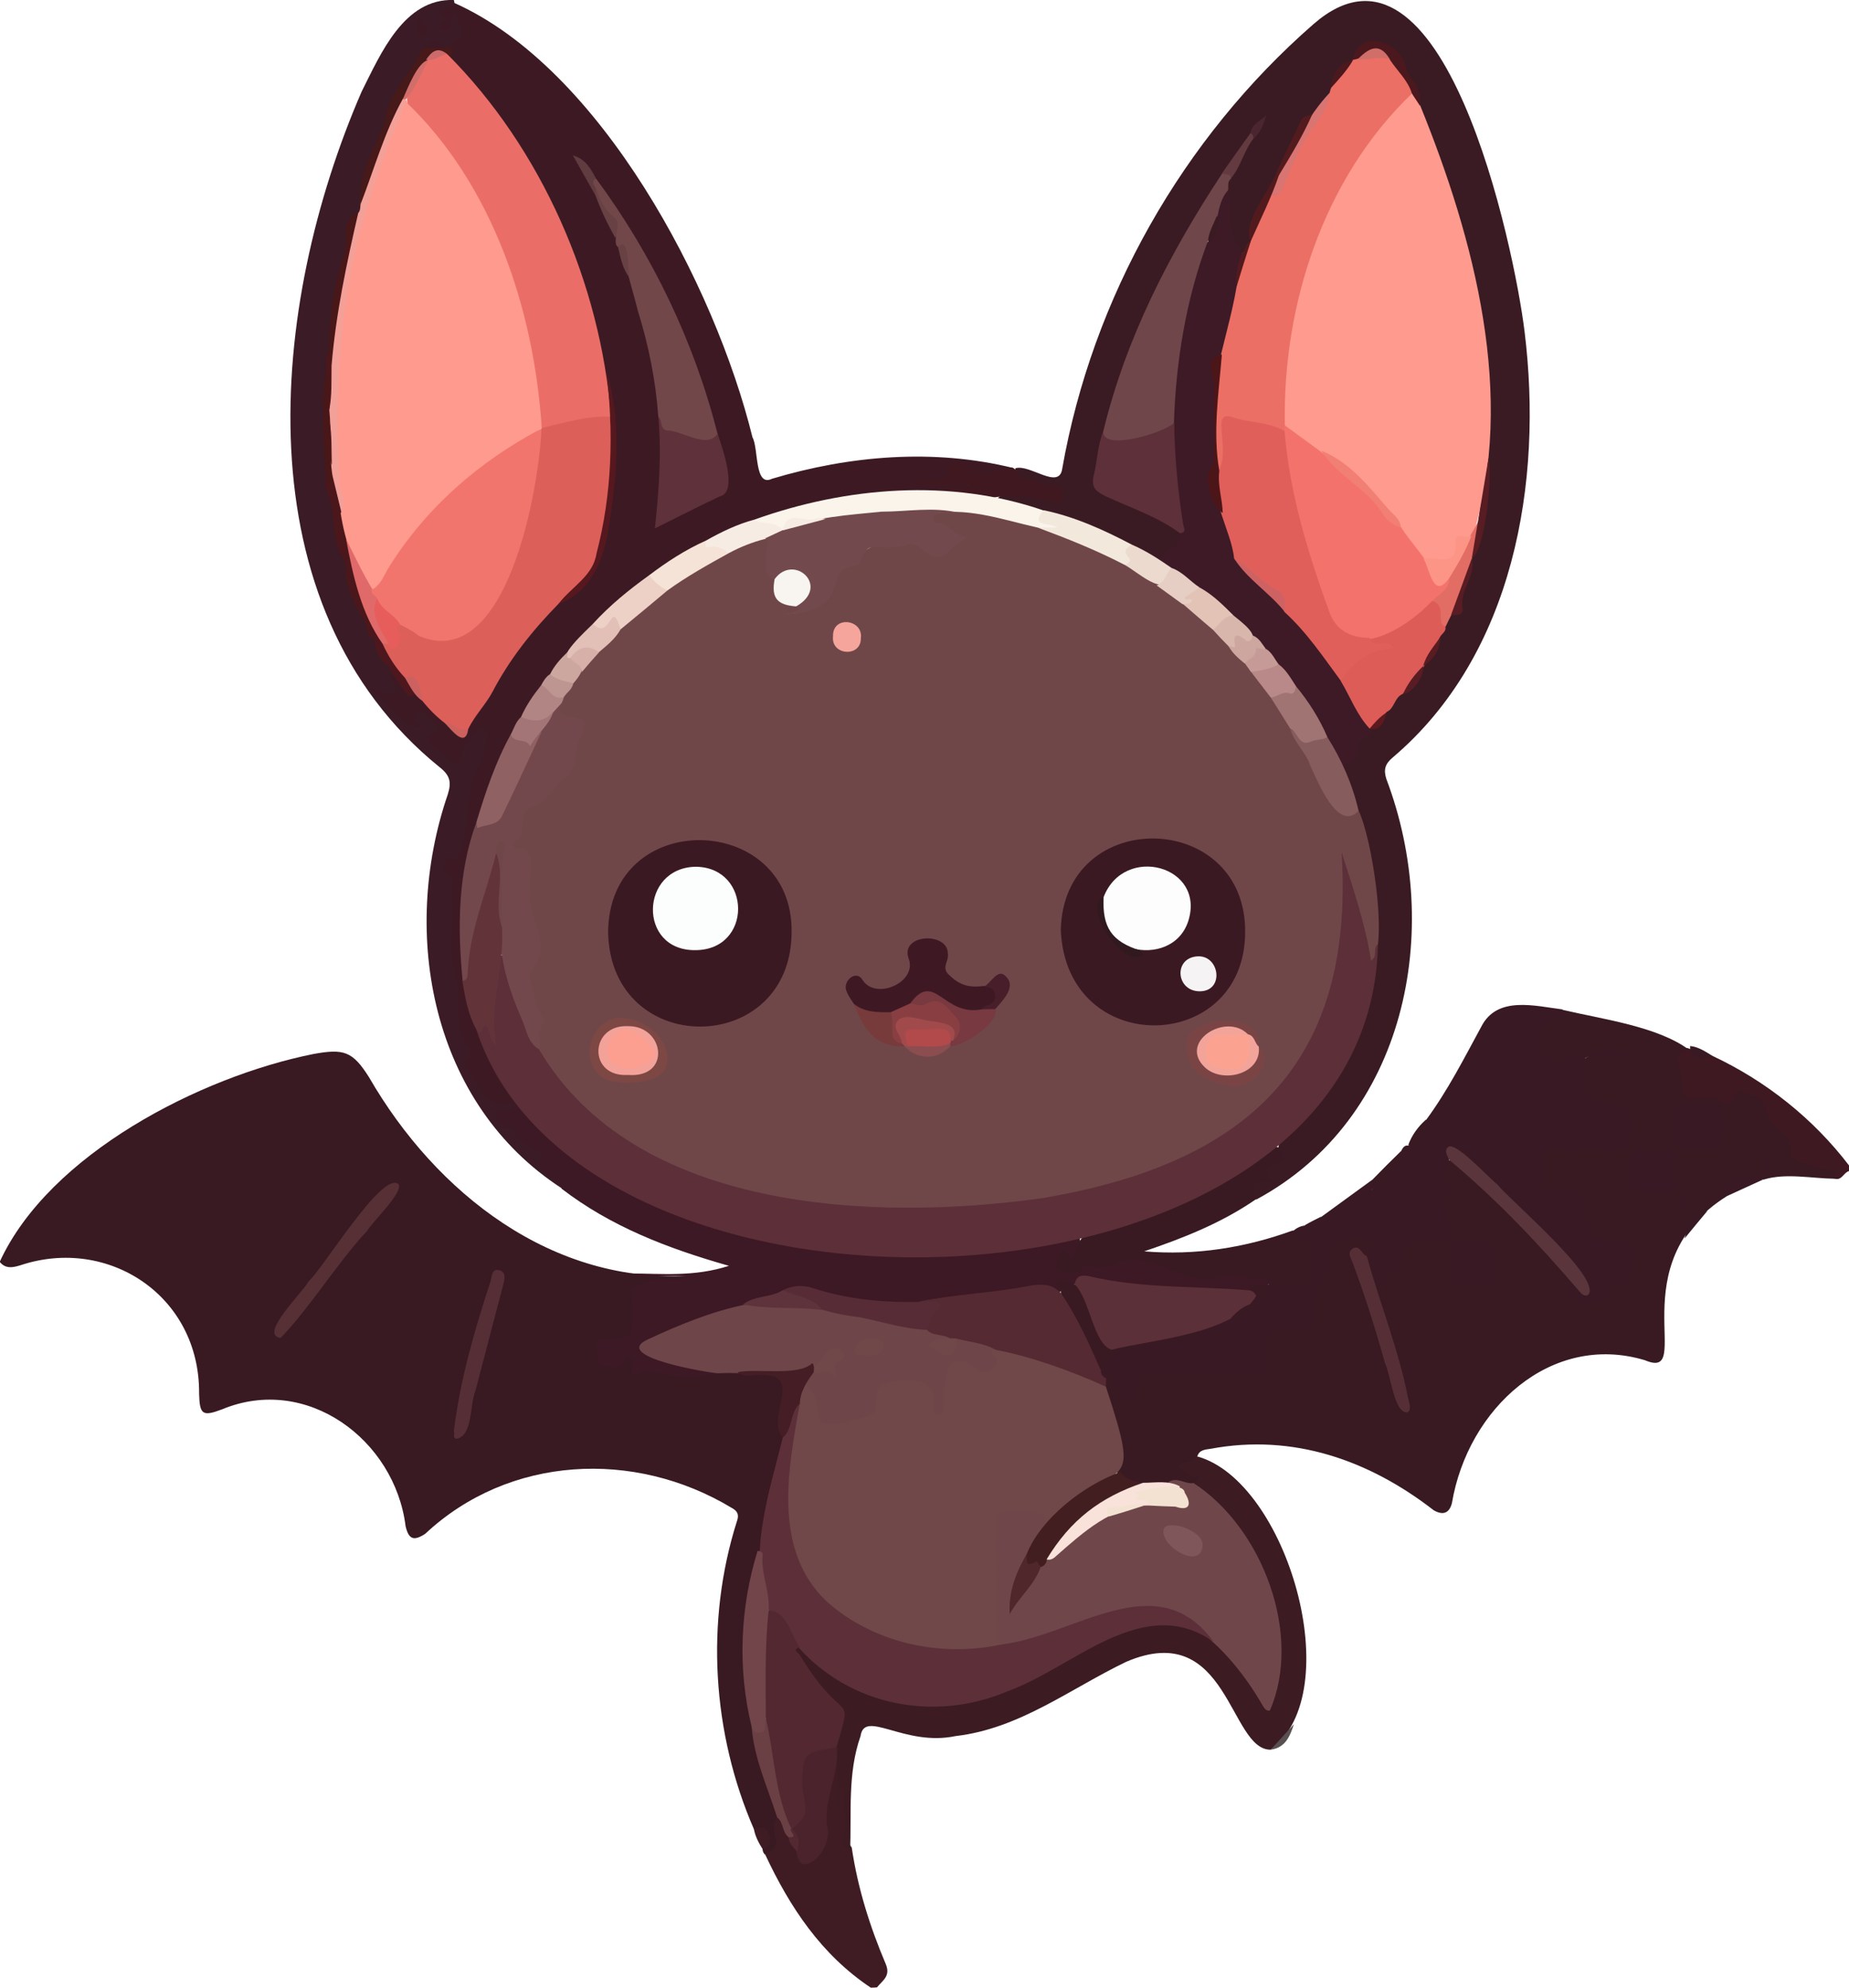 <?xml version="1.0" encoding="utf-8"?>
<!-- Generator: Adobe Illustrator 27.9.0, SVG Export Plug-In . SVG Version: 6.00 Build 0)  -->
<svg version="1.1" baseProfile="tiny" id="Layer_1" xmlns="http://www.w3.org/2000/svg" xmlns:xlink="http://www.w3.org/1999/xlink"
	 x="0px" y="0px" viewBox="0 0 651.9 700.8" overflow="visible" xml:space="preserve">
<g>
	<path fill="#3A1B23" d="M358,165.1c5-1.6,15.4,7.8,16.5,0.2c10.6-60.3,42.4-116.5,88.6-156.8c45.9-40,70.8,78.8,74.4,108.3
		c6.6,53.1-3.7,114-46.5,150.3c-2.6,2.2-3.3,4.2-2.2,7.6c20.2,53.3,7,119.7-45.8,148.2c-4.4-2.1-0.6-8.2,3.5-6.8
		c-1-2.8-0.8-5.1,2.3-6.6c3.6-2.7-0.8-5.9,6.4-11.1c35.6-32.4,35.2-85.2,17.7-126.9c-0.2-7,3.5-0.8,4-5.3
		c-0.4-8.2,9.5-8.8,11.5-15.7c6.8-10.8,8.1-3.3,13.6-16.4c3.2-4.1,5.2-8.9,6.8-13.9c0.5-1.7,1.2-3.2,2.8-4.1
		c0.9-0.6,2.7-0.5,2.6-1.9c17.3-55.4,10.4-117.2-12.5-170.4c-0.8-1.8-1.7-3.6-2-5.6c-0.2-9.7-12.6-31.9-21.9-17.7
		c-4.4,3.4-7.4,6.9-8.3,12.6c-2.5,5.9-9.1,7.8-11.5,13.7c-5,10.6-11,20.9-15.5,31.7c-1.7,2.8-0.3,11.8-5.6,10.6
		c-6.9-5.4-3-14.3-5.1-21.6c-0.1-1.6,0-3.2,0.9-4.6c4.2-6.6,7.2-13.3,12-19.7c-26.5,37.3-50,78.4-57.6,124.1
		c-2.2,8.8,19.3,11.3,25,16.8c9.2,4.7,2.4,10.5-3.1,13.6c-13.9-4.9-26.3-14.3-41.5-16.4c-4-1.4-7.9-3-12.1-3.6
		c-1.4-0.2-2.9-0.6-3.6-2.1c7-5.9,20.6,3.2,21-1.2c0.4-1.9-1.8-1.9-3.2-2.2C365.9,170.1,356.5,171.2,358,165.1z"/>
	<path fill="#3B1B25" d="M160,0c1.4,3.4-4.7,4.3-2.3,7.8c0.5-3.9,3.8-4.4,5.2-0.3c2.9,4.4-1.7,9.9-5.7,9.9c-2.6-1.2-5.2-2.7-7.3,0.8
		c-3.3,4.7-5.1,10.4-9.3,14.6c-1.9,2-1.3,5.1-2.4,7.5c-4.1,10.3-10.4,20.6-9.9,31.9c-0.1,3.7-4.6,4.9-4.7,8.6
		c-4.4,25.2-9.5,50.4-7.9,76.2c0.7,13.8,2.3,27.9,7.2,41c1,2.1,0.4,4.6,1,6.8c3.9,11.3,9.2,22,15.3,32.1c0.2,1.2,0.1,2.3,0.4,3.5
		c0.4,1.6,2.2,3.5-0.1,4.9c-2,1.2-3.7-0.1-5.4-1.2c4.4,2.8,5.8,8.7,11.3,10.3c-0.7-9.2,11.3-1.6,9.2,3.8c-0.4,1.3-2.4,2.2-0.8,3.9
		c2,2.1,7.4,7.9,8.4,2.3c0.8-4.5,10.6-13.4,10.7-4.4c-1.2,6.6-2.1,13.3-5.7,19.1c-0.6,1-1,2.2-0.8,3.3c0.9,5.8-1.6,11.1-2.4,16.6
		c-0.5,7.7-8.2,2.8-5.6,7c6.8,11.3-0.5,24.1,3.4,36.2c2.4,8.2-0.7,18.1,3.7,25.8c4.3,6.2-4.4,4,5.4,15.3c2.8,8.2,9.5,1.6,12.5,6.2
		c-1,3.3-4.3,2.9-7.8,4.4c6.4,3.6,10,8.9,15.5,11.8c-1.1,6.6,9.5,10.6,7,13.3c-45.9-29.7-57.2-89.5-40.2-139
		c1.3-4.2,0.8-6.6-2.9-9.5c-70.3-56.9-60.1-163.1-27.5-238.2C134.2,19,142.4-0.6,160,0z"/>
	<path fill="#3F1C24" d="M307,700.8c-17.4-11.6-28.5-28.3-37.2-46.9c5.4-6.2-1.6-10.3,4.3-13.4c3.5,1,2.9,4.7,4.7,6.9
		c1,1.9,2.3,3.7,3.2,5.6c4,6.1,9.8-5,8.2-9.1c-0.9-7.8,2.7-14.8,3.3-22.4c0.1-0.7,0.8-1,1.5-1c3.6,8.5,4.7,17.3,4,26.5
		c-0.2,2.3-0.2,2.3,1.3,4.4c2.1,14.3,6.4,27.9,12,41.1c1.8,4.3-1.2,5.8-3.1,8.2C308.3,700.8,307.7,700.8,307,700.8z"/>
	<path fill="#3E1921" d="M603.8,372.3c18.8,8.8,35.5,22.1,48.1,38.6c0,0.7,0,1.3,0,2c-1.9,0.5-2.5,3.4-5,2.7
		c-3.6-2.2-7.6-3.6-11.6-4.8c-7.3-1.5-3.2-6.5-7.9-10.1c-5.8-4.4-6.6-18.3-16.2-11.6c-1.8,1.1-4,1-5.7,0c-2.5-1.3-5.2-0.7-7.8-0.8
		c-5.1-0.3-5.9-1.1-6.2-6.2c0.6-4.6-4.6-12.9,3.4-12.6C597.8,370.4,600.5,372.3,603.8,372.3z"/>
	<path fill="#391A22" d="M606.9,388.9c6.2,1.1,3.7-4.9,8-3.8c3.1,1.1,6.7,2.2,7.6,5.6c0.7,6.5,11,10.8,8.8,15.6
		c-1,3.1,11.5,6,13.8,6.3c3.6,0.2,2,1.6,1.8,3c-8.2-0.1-17.3-2.1-25.1,0.3c-7.4-1.1-11.1,0.5-12.9,5.8c-38.3,24-11,65.5-28.9,57.9
		c-33.1-10-62.5,17-68.1,50.4c-1,3.8-3.4,4.2-6.4,2.5c-22.8-17.7-49.6-27.1-78.6-21.7c-1.9,0.3-4.1,0.3-4.8,2.8
		c0.5,2.9-2.7,2.1-3.6,3.7c0.7,2.4,4.7,1.2,4.7,4.2c-1.4,5.2-8.1,0.5-11.6,2.5c-5.8,1.1-11.4,0.1-16.6-2.5c-1.8-0.5-1.1-2-0.9-3.3
		c1.8-10.3-3-19.6-5.3-29.3c-0.5-3.3,2.4-6.2,4.5-2.7c0.8,1.5,4.5,7.3,5.3,3c0.4-5.4,4.2-5.7,8.2-5.7c10.5,0,20.9,0,31.4,0
		c6.5,0,7-0.6,7.3-7.1c-1.2-17,17.4-1.1,16-15.7c-0.7-7.8,6.5-10.9,6.1-18.9c0.5-2.6,0.5-5.6,3.9-6.2c4.9-2,16.1,0.6,11.3,7.6
		c-1.7,1.1-3-1.1-5.2-0.3c6.5,17.2,10.8,35.1,17.3,52.4c-1.7-12.7-5.6-25-9.8-37c-0.7-1.8-1.6-3.7-0.3-5.7
		c7.6-4.4,7.5-16.6,15.4-16.8c8.7-0.2,12.5-1.1,12,9c0.6,10.7,16.2,9.8,13.1-1.5c-0.6-7.9-15.5-0.9-15.7-10
		c-0.4-7.8-1.2-15.8,0.4-23.5c1.8-6.7,38.2,34.1,41.9,38.1c4.5,3.5,1.8,9.2,4.4,9.9c6.3,1.3,9.4-4.7,14.7-6.4
		c2.4-0.7,4.9-9.5,3.5-11.5c-2.6-2.6-6.8-0.8-10.1-1.8c-11.5-2.8-0.1-18.4-14.6-16.6c-6.2-0.3-7.4-1.6-7.5-8.5
		c-0.1-7.3,1.2-8.9,7.4-9.2c6.2-0.3,12.3-0.2,18.5-0.1c4.5,0.1,5.2-2.5,5.1-6.1c-0.1-3.3,0.5-6.7-4.7-7.1
		c-11.3-0.8-13.9-5.3-10.3-16.9c3.3-2.9,7.4-0.7,11-1.6c-3.7,0.9-7.9-1.3-11.4,1.8c-2.5,1.3-5.2,0.8-7.9,0.8
		c-13.5,0.9-9.6-16.5,0.7-18.6c14.5,3.4,33.8,5.9,44.9,14.2c-6.3,0.4-3.9,4.1-3,8.5c0.8,8.3,0.7,8.3,9.4,8.5
		C604.1,386.9,605.9,386.8,606.9,388.9c-5.4,4.1-15.9-2.8-14.5,8c0,5.7,0.5,6.3,5.5,6.5C609.8,405.2,602.7,395.3,606.9,388.9z"/>
	<path fill="#3C1B23" d="M420.8,522.9c0.6-0.5,1.6-1,1.7-1.6c0.2-1.6-1.1-0.3-1.6-0.6c-1.9-1.1-3.7-2.4-5.9-3.8
		c2.4-1.8,5.5-1.1,7.1-3.4c31.7,8.7,53.4,83.2,25.9,103.4c-14.6,0.2-14.9-46.4-50.9-31c-19.8,9.5-37.6,23.6-60.2,26.2
		c-18.1,3.8-32.1-9.6-33.5,0c-4.7,13.4-3.1,27.2-3.7,40.8c-0.6-1.3-3.2-1.4-2.6-3.3c2-6-0.2-12.1,0.7-18c0.4-2.4-1.4-1.3-1.9-2
		c-1.7-2.7-0.7-5.8-1-8.8c-5.4-6.2,6-14.2-0.5-19.3c-5.5-4.6-9.1-10.8-13.1-16.6c-0.8-1.2-4.4-4.1,1-4.4
		c74.1,67.5,116.8-63.1,164.2,20.5c10.5-25.9-1.4-56.1-22.5-74.1C422.9,525.8,420.8,525.2,420.8,522.9z"/>
	<path fill="#391924" d="M608.9,421.7c-3.2-2.4,0.9-3.3,1.1-5.1c0.3-2.4,2.4-1.8,4-1.5c1.4,0.2,2.3,1.4,3.8-1c1.5-2.5,2.2,2.1,4,1.7
		C617.5,417.8,613.2,419.7,608.9,421.7z"/>
	<path fill="#391924" d="M593.9,436.7c1.2-4.5,3.6-8,8.1-9.8C599.3,430.1,596.6,433.4,593.9,436.7z"/>
	<path fill="#585051" d="M448,616.9c2.7-3,5.5-6,8.2-9C454.8,612.2,453.2,616.2,448,616.9z"/>
	<path fill="#391922" d="M274,640.8c-4.1,5.6,4,9-4.3,13.1c-3.3-3.6,4.9-7-3.9-9c-14.7-33.8-17.2-73.2-6-108.5
		c0.8-2.2,0.4-3.6-1.9-4.8c-34.2-20.6-78.4-18.5-108,9.2c-4,2.6-5.8,2-6.9-2.7c-3.8-30.5-34.9-53.6-64.7-41.2
		c-6.9,2.6-7.9,1.9-8.1-5.5c0.3-34.6-32.1-55.6-63-45.3c-2.6,0.8-5.2,1.4-7.3-1.2c17.4-37.9,70.6-65.3,110.7-73.3
		c10.6-1.9,13.7-1,19.5,8.2c23.6,40.9,64.8,73.3,114,69.9c-1.7,4.5-6.2,2.4-9.7,2.6c-19.1-0.7-1.3,20.7-19,20.9
		c-8.1,1.1-1.6,11.6,4.7,5c1.2-0.8,2.7-0.7,3.1,0.4c2.8,6.7,9.3,3.7,13.9,5.1c5,1.5,10.8,0.7,16.2-0.9c5.4-1,10.6,1.3,16.1,0.7
		c9.7-0.7,7.9,9.2,6.8,15.7c-1,3.9,1.6,7.5,0.3,11.2c-7.2,32.2-18,64.7-10.6,97.8c1.1,9.4,4.8,18,7.5,26.9
		C273.9,637,275.4,638.7,274,640.8z"/>
	<path fill="#3F1C24" d="M265.8,644.9c4.9-3,8.6,5.2,3.1,7.1C267.5,649.8,266.3,647.5,265.8,644.9z"/>
	<path fill="#3C1924" d="M253,483.9c-9.7,3.5-15.5,0.8-24.7-0.2c-2.1-0.4-7.8,3.9-4.9-3.5c-0.1-0.9-2.8-2.8-3.1-0.7
		c-1.3,4.1-4.7,2.1-7.2,2.2c-2.9,0.1-2.2-2.9-2.7-4.6c-1.1-3.3,0.1-5.3,4.1-5.3c8.3-0.2,8.4-0.6,8.6-8.9c0.1-3.2-1.7-8,1-9.3
		c8.5-5.4,13.7-0.5,19.2-3.4c-7.3-1.1-14.4,0.9-21.2-1.2c11.2,0,22.5,1.3,34.9-2.7c-21.8-6.2-41.7-13.9-59-27.2
		c-0.7-4.8-8.9-4-7.5-11.5c0.2-1.5,0.1-2.9-2-1.7c-1.5-2.8-5.7-2.5-6.6-5.8c-0.5-1.9-1.5-2.6-3.4-2.8c-2.3-0.3-3.5-2.4-3.5-4.3
		c0-2.3,2.4-0.7,3.5-1.2c1.5-0.7,3-1.3,4.5-2c49.7,53.6,129.9,56.8,197.6,46.5c1,5.2-0.2,7.4-4.5,7.5c-1.9-0.1-1.9,3.2-0.4,3.2
		c1.7,0.1,3.7,2.2,5.1-0.7c0.7-1.6,2.2-1.2,3.5-1c13.2-0.6,19.7-4.6,32.7,3.2c10,3.9,20.3-4.4,30.5,3.1c-0.3,4-6.3,2.3-8.7,4.3
		c-16.8-0.7-33.6-0.5-50.2-3.5c-5-1.7-12.3,0.5-15.6,3.7c-3.7-1.9-7.6-1.8-11.6-1.1c-12.4,2.1-24.8,3.8-37.3,4.8
		c-12.4,1.3-24.4-0.6-36.3-3.9c-3.6-1-7.1-1.5-10.7-0.1c-14.9,5.6-30.6,8.8-45,15.8c-1.6,0.7-4.2,1-4.2,3
		C229.9,481.2,248.1,479.7,253,483.9z"/>
	<path fill="#391924" d="M481.9,442.9c5.4-7.8-13.2-11-13.1,0.5c-0.3,12.9-7.9,6.6-5.8,17.8c0.9,9.9-4.1,7.5-11.6,7.7
		c-11.7,0.6,4.8,18.3-16.8,16c-9.6,0-19.3,0.2-28.9-0.1c-9.8-0.1-3.6,6.6-5.8,8.8c-1.9,1.4-7.9-4.5-7.6-6.7c0-1-0.8-2.5-2.3-0.9
		c-6.6,0.5,1.7-12.9,5.1-12.3c13.1-1.3,25.7-4.6,37.7-9.8c3.3-0.1,6.8,0.2,7.6-4.3c0.4-1.3,0.8-2.6,2.4-2.9c2.9,0.5,2.7-2.5,4.2-3.7
		c4.3-3.7,14.2,2,13.6-6.5c1.4-11.6-6.5-6.2-4.7-12.5c1.2-1,2.5-1.7,4.1-1.9c2.6,0.1,4.4-1.3,5.9-3.1c6-4.4,12-8.7,18-13.1
		c1,1.2-0.8,2.2-0.4,3.7c4.5-4,7.6-8.7,10.4-13.6c0.6-1.1,1.1-2.3,2.6-2.1c3.3-2.1,5.4-5.1,6.2-8.9c7.7-10.4,13.5-21.9,19.6-33.1
		c5.6-10.9,18.9-7.2,28.6-6c-0.1,1.7-0.9,2.6-2.6,3.2c-4.2,1.5-6.6,6.4-5.4,10.7c2.3,6,10.9,2.4,15.9,3.3c0.9,5.4-3.1,15.9,5.3,16
		c11.3,0.5,11.2,0.5,10.7,11.6c-0.1,3.2-1.3,4.5-4.5,4.4c-6.8-0.1-13.6,0.1-20.5-0.1c-7.5-0.7-6,5.1-6.1,10.5
		c-0.6,4.8,3.2,4.7,6.8,4.5c18.5-2.4,0.1,18.2,18.3,17c8.8,0,9.2,0.7,6.5,9.1c-1.1,2.8,0.7,7.6-3.9,6.9c-6.3-1.8-5,9.6-11.5,5.1
		c-2.6-0.9-1,5.2-4.2,2c-3.2-3-2.6-3.9-1.9-8c2.4-0.6,2.7,2.8,5.2,2.6c0.2-2.5-1.4-4-2.8-5.5c-12.7-14.6-26.2-28.3-40.7-40.9
		c-1.8-1.6-3.9-3.4-4.7,0.9c0.1,3.3-2.1,6.9,1.2,9.8c0.2,0.2,0.3,0.8,0.2,0.9c-4.5,4-0.4,8.8-1.3,13.2c-1.2,5.6,5.8,3.4,9,4.9
		c2.2,0.8,5.7-1.1,6.5,2.1c0.8,5.2,2.5,14.8-5.8,13.1c-9.8,0.1-9.8,0.1-9.8-9.5c0-6.5,0-6.5-6.5-6.5c-4.6,0-8.7-0.8-10.3,6.1
		c-0.8,3.4-3.4,9.2-9.2,9.9C482.5,450,479.9,447.1,481.9,442.9z"/>
	<path fill="#391A22" d="M455.9,433.8c1.2,1.8,0.9,3.8,4.2,3.1c4,3.6,1.1,8.2,1.8,12.3c0.3,6.4-10.8,2.6-14.9,3.6
		c-0.2-2.1-1.8-2.1-3.3-2c-4.6,0.3-8.6-2.8-13.2-0.9c-13.9,4.8-23.7-10.7-38.5-4c-2.7,1.1-5.7,1.4-8.3,0.4c-3.5-1.3-1.2,2.2-2.2,2.2
		c-2.6,0.1-5.5,0.9-7.8-0.4c-3.6-2,1.5-4.6-0.1-6.9c1.9-1.2,1.9,0.6,2.8,1.5c1.4,1.5,2.2,0.6,2.7-1c1-4.1,3.1-7.6,7.6-7.8
		c19.1-5.3,37.3-12.7,54.2-23.2c3.1-1.2,6.9-7.7,10.1-6c1.7,2.2,1.8,4.9-0.9,5.6c-5.1,1.3-2.8,3.9-1.6,6.5c-6.5-0.3-7.2,0.5-5.5,5.9
		c-12.1,8.4-25.7,13.8-39.6,18.5C421.4,442.7,438.9,440,455.9,433.8z"/>
	<path fill="#391A22" d="M493.9,405.9c1.9,2.8-2.7,3.3-2.1,6.1c0.4,2-8.8,8.7-11,8.6c0.1-2.2,2.8-2.8,3.2-4.8
		C487.2,412.5,490.5,409.2,493.9,405.9z"/>
	<path fill="#391A22" d="M502.7,394.8c0.7,0.3,1.9,1.2,1.6,1.5c-2.8,2.2-2.6,7.7-7.8,7.4C497.8,400.2,499.9,397.3,502.7,394.8z"/>
	<path fill="#391924" d="M595.9,369.9c0-0.4,0-0.7,0-1.1c3,0.3,5.4,2,7.9,3.5C600.6,373.2,597.5,374,595.9,369.9z"/>
	<path fill="#391A22" d="M465.9,428.9c-1.4,3.7-3.7,4.9-5.9,3.1C461.9,430.9,463.9,429.9,465.9,428.9z"/>
	<path fill="#3D1A23" d="M182,388.9c-8.8,2.4-12.2-3.5-15.6-9.5c-5.7-7.1,0.1-5.3-0.8-8.9c-6-7.8-3.3-17.1-4.9-25.7
		c-1-5.2-2.6-10.4-1.6-15.5c1.3-6.4-0.5-12.8,0.6-19.1c0.3-1.5-0.7-1.3-1.6-1.6c-2.6-1-1.6-3-1.3-5c0.6-3.8,1.9,0,2.8-0.4
		c6.9-3.9,3.1-26,10.1-34.7c1.8-2.8,0.9-6.2,2.1-9.1c0.3-0.7,0-1.7-0.9-2.1c-1-0.4-2.2-0.4-2.7,0.5c-1.4,2.7-4.4,4.1-5.1,7.5
		c-0.7,3-2.3,5.7-5.7,1.7c-15.6-11.9,1.4-5.1-4.7-12.6c-1.7-1.3-3.2-4.6-5.6-3c-2.4,1.5-0.2,3.5,2.6,5.1
		c-10.5,0.1-12.1-9.9-19.1-12.9c3-3.5,5.9,3.2,8.4,0.7c1.3-1.4-1.7-4.6-1-7.3c2.6-0.1,2.8,2.4,4.2,3.7c1.3,1.2,1.8,3.3,3.9,3.5
		c5.8,3.1,9.6,9.1,14.6,13.4c2.1,1.9,2.7,0.4,3.4-1.3c10-15.3,18.5-33.2,33.3-44.6c17.9-11.9,17.9-37.8,18.1-57.3
		c-2.7-47-22.6-91.8-51.9-128.3c-4.2-4.3-7.3-5.4-3.6-11.7c6-3,0.9-5.8,0.7-9.1c-3.6,1.4,0.2,6.3-4.2,5.6c-2.3-0.6-0.8-2.3-0.2-3.1
		c1.5-2.4-1.3-2.4-1.9-3.9c1.7-1.4,4.9,0,5.7-2.9c51.7,23,92,99.6,105.2,153.2c2.2,3.9,0.6,17.7,6.9,14.6c27.4-8.2,57-10.7,85-3.8
		c-14.7,9.6-19.8-5.7-22,2.5c-0.9,3.7-4.9,2.4-7.4,2.6c3.7,0.8,11.6-2.3,13.9,1.3c0.2,1.9-2,1.8-3.4,2c-10.6,2.3-21.5,0.4-32.3,2
		c-27.1,3.5-54.3,11.8-76.4,28.4c-48.2,34.4-79,100.4-60.9,158.7c2.1,7.8,6.5,14.3,10.8,20.9C180.7,385,182.7,386.4,182,388.9z"/>
	<path fill="#401820" d="M334.9,173.2c1.5-2.3,4.1-0.4,6.7-2.1c-7.1,0-13.4,0-20.5,0c3.6-4.9,15.8,1.6,13-6.3
		c-0.6-1.9,4.1-2.6,6.9,0c2.9,2.6,6.2,3.2,9.1,1.6c11.9-4.5,5.2,2,12.7,2.6c3.3,0.1,6,2.4,9.5,2.2c3.2-0.3,2.3,2.6,2.4,4.4
		c0.2,2.6-1.7,1.9-3.1,1.5c-6.5-1.9-13.2-2.6-19.9-1.9C345.8,176.4,340.1,176.8,334.9,173.2z"/>
	<path fill="#704749" d="M479,285.8c4.7,9.8,10.1,44.8,5.2,53.2c-2.8,0.5-2.5-2.6-2.8-4.3c-2.1-9.6-4.8-19-7.4-26.4
		c5.7,61.7-36.8,102.5-95.5,113.5c-55.3,10.6-118.8,9.3-166.3-24.4c-9.6-7.3-18.4-15.4-23-27c0.4-7.9-0.4-15.7-3-23.2
		c-1-7.6,6.1-12.9,1-21.6c-4.4-7.3,3.1-22.5-5.8-25.6c-3.5-1.3,2.4-8.5,2-11.9c0.3-1.1,0.8-2.5,1.8-2.9c4.5-2.1,6.8-6.7,10.7-9.3
		c3.5-2.4,5-5.7,5.7-9.5c0.4-2.3,0.6-4.6,1.8-6.7c4.4-11.5-18.6,1.7,1.1-23.3c17.3-20.3,39.2-39.9,65.2-47.2
		c5,1.3-1.4,10.3,4.1,14.9c0.1,6.7,0.9,7.6,7.7,8.9c1.5,2,1.5,2-1.8,3.4c7.1-2,13.3-5.7,14.5-13.8c1-2.5,13.3-10.8,16.1-10.9
		c3.3-0.1,6.6,0.1,9.9-0.9c4.3-1.5,6.1,4.3,10.3,3.7c3-0.1,5.3-2.1,6-4.4c0.2-4.2-9.3-2.6-8.2-7.6c3.7-7.5,30.5,0.5,37.5,2.2
		c25.5,8.7,49.6,22.6,68,42.5c8.2,9.2,16.4,18.6,22.2,29.6C462.5,263.6,467.8,289.6,479,285.8z"/>
	<path fill="#FE9A8E" d="M500.8,37.4c19,46.9,33.8,102.3,18.4,151.9c-10.8,4,1,11.8-16.9,8.6c-4.6-2.6-6.2-7.6-9-11.5
		c-7.8-10.5-15.8-20.6-27.9-26.5c-4.3-3.6-10.4-4.8-13.3-10.3C450,121,458.3,92,471.2,66.5C474.6,61.4,496.9,19.9,500.8,37.4z"/>
	<path fill="#5D2F39" d="M190,369.9c33.7,57.4,118,60.8,177.1,52.6C439,410.5,477.8,375.8,473,300.5c4.2,13,8.3,25.1,10.4,38.2
		c2.5-1.6,0.5-4.6,2.4-5.8c-2.3,136.7-280.1,146.2-317.9,30c0.8-0.3,1.2,0,1.4,0.8c0.1-1.4-0.3-3.3,1.9-3.1c2.4,0.5,1.7,3.7,2.7,5.4
		c-3.4-7.7,0.5-15.6,0.4-23.8c0-2-0.5-4.9,2.8-5.4C181.8,347.7,184.3,359.4,190,369.9z"/>
	<path fill="#EB6F65" d="M497.8,33c-31.1,29.7-45.7,74.6-44.8,117c0.6,0.8,0.6,1.5-0.1,2.2c-20-1.5-21-11-20.7,10.3
		c-0.2,1.6,0.1,3.9-2.9,3.3c-6.1-18,2.8-63.4,11.7-80.8l0,0c0.9-7.9,4.9-14.3,10.2-19.8c4.1-11.9,12.1-21.5,17.6-32.5
		c1-4.6,4.6-8.6,8.2-11.6l0,0c3.3-2.3,9.3-2.5,13.2-0.8C493.1,24.4,498,27.2,497.8,33z"/>
	<path fill="#3D1A26" d="M436,101c-1.8,10.8-5.2,21.2-7.2,31.8c-0.8,11.4,0.6,22.9-1,34.3c-0.6,4.8,0.6,9.2,3.7,12.9
		c3.1,4.7,3,10.4,4.6,15.6c0.4,1.6,0.9,3.3,2.2,4.3c5.8,4.3,10.4,9.9,15.3,15.3c13.6,11.2,21,27.4,30.4,41.9c-1,2.3-4.3,3.6-5.5,5.5
		c0.7,3.7,0.3,6.4-4.3,6.5c-0.1,0-0.1,1.2-0.2,1.9c-3.1-0.3-2.7-3.4-3.9-5.1c-6.7-13-14.4-25.7-24.6-36.3
		c-9.2-11.2-20.7-21-33.2-28.4c-1.6-1-3.4-1.8-3.4-4.1c2.3-3,7-4.3,7.1-9c-1.7-12.9-3.5-25.8-3.4-38.9c0.8-21.6,3.9-43.7,11.9-63.8
		c3,1.3,4.6-7.9,3.8-9.8c0.9-3.2,0.7-7.1,4.7-8.5c2.3,7.5-1.3,15.8,5,22C438.1,93.1,436.2,97,436,101z"/>
	<path fill="#6F4649" d="M425.9,84.9c-7.7,20.4-11.3,42.4-12,64.1c-0.7,1.5-1.1,3.1-2.9,3.7c-3.9,1.6-24.7,8.4-22-0.7
		c8-33,23.4-62.8,42-91c1.6-0.2,3.9-1.6,3,2c-1.4,1.1-0.8,2.6-1,4C428.4,72.2,430.1,79.7,425.9,84.9z"/>
	<path fill="#5E303A" d="M389,152c-0.7,7.4,21.9,0.5,25-3c0.1,12,1.3,23.9,3.1,35.7c0.2,1.3,1.5,3-1.1,3.3
		c-7.9-5.9-17.3-8.9-26.1-13c-3.5-1.7-5.4-3.1-4.2-7.7C386.9,162.2,387,156.9,389,152z"/>
	<path fill="#DD5C58" d="M482.9,256.9c-4.6-4.9-6.8-11.2-10.2-16.8c1.5-8,8-10.1,13.4-12.2c-2.4-0.2-2.4-0.2-3.5-2.9
		c8-3.5,15.4-7.9,22-13.7c5.9,0.2,3.7,6.2,5,9.6c0.4,1.8-1.3,2.5-1.9,3.7c-3.5,7.2-7.6,14.4-13.2,20.1c-2.9,1.2-2.8,5.1-5.6,6.3
		C487.1,253.2,485.8,255.8,482.9,256.9z"/>
	<path fill="#FAF4EB" d="M365.8,186c-12.5-2.8-25.9-7.7-38.7-4.5c-1.1,0.5-2.3,0.8-3.4,0.6c-10.7-1.9-21,1.8-31.5,2.2
		c-3.9-0.8-7.7,0.6-11.6-0.2c-3-0.4-2.2,3.6-5.1,3.7c-2.6-2.7-7.5-0.6-9.5-4.6c32.4-11.6,69.1-14.6,102-3.2c0.4,1.8-0.8,2.2-1.9,2.4
		c2.2,0.9,5,0.9,7.2,3.1C370.8,188,368.2,186.3,365.8,186z"/>
	<path fill="#865C5C" d="M468,259.9c5,7.9,8.9,16.8,11,26c-7.4,7.6-14.3-10.3-16.9-15.6c-1.5-5-5.8-8.3-7.2-13.3
		C458.8,260.1,463.4,260,468,259.9z"/>
	<path fill="#F3E8DC" d="M365.8,186c2,0,3.9,0,6.9,0c-2.8-1.9-9.9-0.2-4.7-6.1c11,2.3,21.1,6.9,31,12.1c-0.3,1.4-1.5,2.6-0.4,4.3
		c1.3,2,0.4,3.1-2,2.9C386.6,194,376.3,189.9,365.8,186z"/>
	<path fill="#E26D64" d="M509.7,220.9c-3.7-0.9,0.6-7.5-4.7-9c-0.1-3.5,5.8-4.6,5.4-8.5c3-6.9,7.3-12.9,10.7-19.4
		c1.4,4.6-0.8,8.7-2.1,12.9l0,0c-0.7,4.1-4.2,18.1-7.3,19.9C511,218.2,510.3,219.6,509.7,220.9z"/>
	<path fill="#EDDACE" d="M396.6,199.2c5.3-2.3-3.5-3.6,2.4-7.2c5.1,2.2,9.5,5.1,14,8.2C412.5,212.6,402,202.2,396.6,199.2z"/>
	<path fill="#4B181D" d="M497.8,33c-1.4-4.7-5.2-8-7.8-12c-4.3-5.4-8.3-0.5-13,0.1c2.2-11.8,17.6-6.2,18.9,3.5
		c2.1,5.3,5.2,5.1,4.8,12.8C499.8,36,498.8,34.5,497.8,33z"/>
	<path fill="#D87471" d="M468.8,32.7c-0.6,4.9-3.2,8.4-6,12.4c-4.6,6.4-7.5,14-10.6,21.3c-1,2.3-2,2.6-3.9,2.6c-0.9-2.9,0.9-5,2-7.4
		C456,51.7,460.8,41.2,468.8,32.7z"/>
	<path fill="#531A1D" d="M450.9,61.8c-2.7,8-6.5,15.5-9.9,23.2c-3.2-6.2,6.6-17.8,9-24C450.7,60.7,451.1,60.9,450.9,61.8z"/>
	<path fill="#531B1D" d="M450.9,61.8c-0.3-0.3-0.6-0.5-1-0.8c2.9-6.2,5.9-12.4,8.8-18.5c0.8-1.8,2.9-1.4,4.1-2.5
		C459.5,47.6,455.2,54.7,450.9,61.8z"/>
	<path fill="#591C23" d="M518.9,196.9c2-11.7,3.9-23.5,5.9-35.3C526.3,167.7,523.6,194,518.9,196.9z"/>
	<path fill="#623A40" d="M433.9,63c0.1-2.3-2.2-1-3-2c3.3-4.7,6.6-9.4,10-14.1c1.7,0,1.8,0.8,1,2C438.5,53.2,437.5,58.8,433.9,63z"
		/>
	<path fill="#591C23" d="M511.6,216.8c2.4-6.6,4.9-13.2,7.3-19.9c1.5,6.4-4.2,10.7-3.3,17.2C516.3,216.8,513.7,217,511.6,216.8z"/>
	<path fill="#591C23" d="M494.6,244.8c1.7-3.8,4.2-7.1,7.2-10C502.1,238.6,498.4,243.9,494.6,244.8z"/>
	<path fill="#531A1D" d="M436,101c-0.5-4.2,0.4-8.2,2-12c1.5-1,0.9-3.5,3-4C439.3,90.3,437.6,95.7,436,101z"/>
	<path fill="#4B181D" d="M477.1,21.1c-2.2,3.8-5.1,6.9-8,10.1C469.9,26.4,471.5,22.2,477.1,21.1z"/>
	<path fill="#4B2630" d="M441.9,48.9c0-0.8-0.2-1.5-1-2c0.4-3.2,3.5-4.2,5.5-6.2C445.5,43.9,444.4,46.8,441.9,48.9z"/>
	<path fill="#591C23" d="M501.8,234.8c1-4,3.8-6.9,6-10.2C507.6,229.2,505.5,232.5,501.8,234.8z"/>
	<path fill="#5D191D" d="M482.9,256.9c1.8-2.2,3.6-4.2,6-5.7C488.1,254,487.1,257.8,482.9,256.9z"/>
	<path fill="#F3A099" d="M126.3,75.1c0.8-0.9,0.7-2,0.8-3c-0.3-3.1,13.8-47.5,16.6-35.5c-2.9,11.2-9.1,21-11.5,32.3
		c-10.1,34.8-15.2,71.1-10.3,107.1c0.4,1.8,0.9,4.1-1.6,5.1c-6.1-6.6-4.1-27.8-5.1-37.3c1.3-18.3,2-36.8,7.2-54.7
		C123.7,84.5,122.6,79.1,126.3,75.1z"/>
	<path fill="#471918" d="M142,34.9c-6.5,11.8-10.1,24.8-14.9,37.2c-1-10.6,4.8-19.3,8.4-28.5C137,32.8,144.6,26.3,149,17
		c3.4-2.2,6.5-0.2,10,0c1.2,1-0.3,2,0,3c-0.7,0.4-1.3,0.1-1.9-0.2C148.6,17.4,147.3,30.7,142,34.9z"/>
	<path fill="#4B171B" d="M117.2,167.6c4,16.3,7.6,32.7,13.4,48.6c0.8,2.7,3.3,6.2,1.4,8.8c-3.2-0.6-2.3-3.7-3.3-5.6
		c-3.2-6-7.2-11.9-6.7-19.2c0.2-2.3-1.4-3.7-2.2-5.4c-2.8-6.4-1.5-13.4-3.7-19.9c-0.5-1.5-1.9-3-1.2-4.9
		C116.1,169.4,116.1,168,117.2,167.6z"/>
	<path fill="#491718" d="M126.3,75.1c-4.1,17.8-7.9,35.6-9.4,53.8c-2.5-1.3-1.3-3.2-0.9-5c0-12,1.9-23.6,5.5-35
		C123,84.2,120.1,77.1,126.3,75.1z"/>
	<path fill="#491718" d="M117.2,167.6c-0.5,1,0.7,3.5-2.2,2.4c-0.8-12.9-1.9-26.1,0-39c2.9-0.1,1.2,11.1,1.1,13.5
		C116.9,152,116,159.9,117.2,167.6z"/>
	<path fill="#4E171E" d="M132,225c0-0.6,0-1.3,0-1.9c2.6-0.2,2.6,2.3,3.7,3.6c1.8,5.2,11.4,13.9,10.5,18.2c-1.6,0.9-2.5,0.4-3.5-1.2
		c-1.8-3-4.5-5.8-5.7-8.9C133.4,232.5,132.2,229,132,225z"/>
	<path fill="#3D1A23" d="M147.7,5.1c0.7,0.8,1.2,1.1,1.2,1.4c-0.4,2.1,3.9,3.5,1,5.9C146,14.4,146.7,7.6,147.7,5.1z"/>
	<path fill="#4B171B" d="M116.1,144.4c-0.8-4.5,1.1-9.1-1.1-13.5c0.4-2.3-0.9-4.9,1-7c0.2,1.7-0.6,3.5,0.9,5
		C116.8,134.1,117.1,139.3,116.1,144.4z"/>
	<path fill="#3D1A23" d="M157,17c-2.7,0-5.3,0-8,0C151.7,14.3,154.4,13.7,157,17z"/>
	<path fill="#4B232C" d="M295,615.8c1.1,10-5.1,18.9-3.2,29c0.9,4.4-2.8,11.1-7,12.3c-5.4,1.5-3.3-9-6-12.2
		c1.2-3.7,4.9-6.1,3.2-10.8C280.7,624.3,281.6,613.5,295,615.8z"/>
	<path fill="#6A4044" d="M274,640.8c-3.3-10.5-8.2-20.9-9-32c1.5-0.2,1.5,0.9,1.6,1.8c0,0.1,0.1-0.3,0.2-0.3
		c4.2,0.5-0.1-2.9,3.6-4.7c1.6,0.5,1.8,1.9,1.9,3.2c1.1,10.9,3.4,21.6,6.4,32.1c0.4,1.3,0,2.6,0.4,3.9c0.8,1.2,2.2,2.4,0.9,3.9
		c-0.7,0.7-1.4-0.2-1.9-0.9C275.6,646,276.4,642.5,274,640.8z"/>
	<path fill="#532831" d="M278,647.8c4.1,0.2-0.3-2.3,1-3c2.9,2.1,2.9,4.9,2,8C279.7,651.3,278.2,649.9,278,647.8z"/>
	<path fill="#704849" d="M389.9,488.9c13,39.7,5.1,23.7-17.9,47c-3.6,4.2-5.9-4-16.8-1.3c-5.2,0.5-2.4,16.8-2.7,21
		c0.7,8.1-0.5,16.2,0.7,24.3c-25,11.1-69.6-6.8-74.8-35.6c-4.2-16.3-0.6-33.1,2.2-49.3c0.5-2.7,0.7-5.6,3.3-7.3
		c8.4,1.4,2.2,14.9,12.3,12.9c4.2-0.9,11.7-1.9,11.5-7.3c0.5-6.9,4.8-7.9,10.9-7.7c9.4,0,10.4,0.7,12.4,10.7
		c1-9.1,0.5-22.2,13.1-15.6c8,4.3,2.2-4.4,6.6-5.8C355.5,474.1,388.8,484.6,389.9,488.9z"/>
	<path fill="#6F474B" d="M353,579.8c-1.7-1.3-2.2-3.1-2-5.3c1.1-11.7-0.5-23.3,0-35c0.3-6.7,0.1-6.7,6.6-6.7c4.3,0.3,10-1.6,11.4,4
		c-0.4,4.7-5.4,6.9-6.3,11.4c-2.8,6.1-5.3,12.3-6.4,19.7c9.5-18.5,26.3-33.2,46.6-37.9c3.3-0.8,6.7-0.3,10.1-0.3
		c1.4,0,3.2,1.2,3.9-0.7c0.6-1.6-0.7-2.7-1.9-3.7c-1.3-0.6-2.8-1-3.1-2.7c3.1-2.1,5.9,0.8,8.9,0.3c24.4,15.8,38.5,53.7,26.9,80.2
		c-1.4,0.3-2-1-2.6-1.9c-11.5-20-33.5-43.2-58-30.1C379.1,573.1,359.7,582.9,353,579.8z"/>
	<path fill="#552A32" d="M389.9,488.9c-12.5-5.6-25.6-10.4-38.9-13c-5.5-0.4-10.8-2-16.2-3.1c-8.3-1.5-10.9-4-5.8-11.9
		c-1.6-1.3-3.8-0.3-5-2c12.6-2.6,25.8-3,38.6-5.5c4.4-0.8,8.2-0.9,11.4,2.5c7.4,5.6,9.8,15.5,13.7,23.6c1.2,2.2-0.8,5.3,2.3,6.4
		C390,486.9,389.9,487.9,389.9,488.9z"/>
	<path fill="#5A353C" d="M510.9,408.9c-0.6-1.5-1.9-3.2-0.3-4.5c2.5-2.1,14.4,11,17.2,13.1c5.2,6.3,36.5,32.6,32.3,38.9
		c-1.1,0.9-2.2,0.1-3-0.8C542.8,438.9,527.8,423,510.9,408.9z"/>
	<path fill="#421E21" d="M362,547.9c5-12.6,20.3-24.4,33-28.9c2,2.7,5,3.2,8,3.9c0.4,2.1-1.4,2.5-2.7,2.8
		c-14.6,2.7-21.4,15.1-31.2,24.2c-0.2,1.2-0.8,2.2-2.1,2.6C364.6,551.6,359.4,553.9,362,547.9z"/>
	<path fill="#562F36" d="M481.9,442.9c4.5,16.5,11.2,32.8,14.5,49.9c0.3,1.4,1.6,4.8-0.5,5.2c-4.5-0.3-5.6-13.5-7.6-17.4
		c-3.3-11.9-7-23.6-11.3-35.2c-0.6-1.6-2.1-3.7-0.3-5C479.4,438.5,480,442.3,481.9,442.9z"/>
	<path fill="#391924" d="M606.9,388.9c-1.2,5,3.3,15.6-4.2,16c-12,0.7-12.5,0.1-11.9-11.9C591.3,385.6,601.9,390.1,606.9,388.9
		L606.9,388.9z"/>
	<path fill="#391924" d="M582.9,420.9c-8,0-8,0-8-8.2c0-7.8,0-7.8,8.5-7.7c7.5,0,7.5,0,7.5,8.7C590.9,420.9,590.9,420.9,582.9,420.9
		z"/>
	<path fill="#F8E2D9" d="M369,549.8c8.4-13.9,18.9-21.9,34-27c4.4,0,8.9-0.9,12.9,1.2c0.9,2.7-10.4,1.8-12.7,2.4
		c-2.1-0.9,1.9,2-2,1.8c1.7,0,5.5-0.3,3.8,2.6c-12.6-0.1-23.3,9.6-32.5,17.7C371.5,549.5,370.4,550.2,369,549.8z"/>
	<path fill="#391924" d="M558.9,372.3c5.1-1.8,10.2-1.8,15.3-0.5C569.2,373.5,564,372.5,558.9,372.3z"/>
	<path fill="#391924" d="M595.8,424.2c-0.1,4.2-5.2,1.9-4.8-1.3C591.3,419.1,595.8,421.5,595.8,424.2z"/>
	<path fill="#391924" d="M622.9,411.5c-1.5-0.8-0.8-2-0.3-2.9c0.5-1.1-0.3-3.3,1.5-3.1c2.1,0.2,0.8,2,0.8,3.2
		C624.8,409.9,624.7,411.3,622.9,411.5z"/>
	<path fill="#5D3039" d="M353,579.8c25.7-2.9,54.9-28.5,74.9-0.9c-24.7-17.5-49.4,9-72.4,17.3c-27.1,11.6-58.6,4.8-76.9-18.9
		c-1.9-4.1-4.7-7.5-8.4-10.1c-6.2-20.2,0.9-40.6,5.8-60.4c1.2-3.4,1.7-11.7,6-12c-4.1,22.9-9.6,51.1,8.9,69.3
		C307.3,579.2,331.4,584.5,353,579.8z"/>
	<path fill="#532831" d="M271,567.8c6.6,0.2,7.7,8.6,11,13c-2.9,0.7-0.5,2-0.1,2.6c16.1,26.4,19,11.7,13.1,32.4
		c-5.3,1.8-11.9,0.3-11.9,8.4c-1.7,10.9,5.1,14.5-4.1,20.6c-5.9-12.3-5.9-26.1-9-39C267.1,601,267.5,572.5,271,567.8z"/>
	<path fill="#6E4548" d="M337,471.9c4.7,1.3,9.7,1.5,14,4c-1.4,0.1-1.9,0.8-0.7,1.8c4.2,3.3-3.6,8.7-6.1,4.9
		c-10.8-9.2-11.9,5.7-11.3,13.4c0.2,3.3-4.5,3.8-3.9,0.2c2.3-11.1-9.9-10.4-17.4-8.3c-5.7,2.5,1,11.1-7.2,11.8
		c-24.2,7.2-10.6-2.9-20.3-11.6c-0.8-7.8,10.5-2.8,11.3-10.4c-4.7-1.4-4.9,4.8-8.5,5c-10.5,3.8-22.7,0.8-33.8,1.5
		c-4-0.3-38-6-24.6-12c10.8-5,21.8-9.6,33.6-12.1c20.3-2.3,40.2,3.4,60,7.1c1.8,0.3,3.7,0.5,5,2c2.3,2,5.7,1,8.1,2.9
		c-1.2,1.6-3.4,0.9-4.8,2.2C333.7,477.5,334,477.4,337,471.9z"/>
	<path fill="#71454A" d="M271,567.8c-1.4,12.6-1,25.3-1,38c-0.4,5.1-0.4,5.1-2.9,5.2c-0.9,0-1.2-0.3-2.1-2.2c-5-20.4-4.1-42,2.1-62
		c0.9,0.1,1.9,0.5,1.8,1.4C268.2,554.9,271.5,561.2,271,567.8z"/>
	<path fill="#573035" d="M99,471.7c-8.2-0.8,8.1-16.4,9.7-19.8c5.4-4.9,26.4-39.7,31.9-34.3c1.2,3.3-9,12.8-11.2,16.4
		C118.5,445.8,109.9,460.2,99,471.7z"/>
	<path fill="#562E36" d="M160,504.7c2.2-18.2,7.2-35.3,12.8-52.5c0.7-1.8,0.3-5.2,3.4-4.3c2.4,0.7,1.7,3.3,1.1,5.6
		c-3.3,12.3-6.4,24.6-9.7,36.9c-2,4.6-0.8,15.9-6.7,16.9C159.4,507,160.5,505.3,160,504.7z"/>
	<path fill="#441D25" d="M286.9,483.8c-2.4,3.3-4.8,6.8-4.9,11.1c-3.6,3.2-2.4,8.8-6,12c-6.4-7.3,7.9-22.7-7.9-22.1
		c-2.7-0.1-5.6,1.1-8.1-1c7.1-1.4,21.4,1.5,26.3-3.1c0.5,0,0.5,0.7,0.6,1.1C287.6,482.5,287.6,483.2,286.9,483.8z"/>
	<path fill="#5C3038" d="M442.9,456.9c-7.9,13.6-37.1,15.4-51,19c-4.7,3.8-11.5-19.4-13-23c0.5-3.8,3.4-3.3,5.7-2.8
		c18.2,4.2,36.9,3.3,55.2,4.8C442,453.9,443,454.7,442.9,456.9z"/>
	<path fill="#582C36" d="M327,468.9c-8.1-0.3-15.7-2.8-23.6-4.4c-9.6-1.2-19.6-3.6-27.4-9.6c3.3-1.6,6.6-2,10.4-0.8
		c12.8,4.2,26.1,5.3,39.6,4.9c1.8,0.3,4.4-1.1,5.4,0.9c0.8,1.7-2,2.2-2.7,3.6C327.8,465.1,327.5,467,327,468.9z"/>
	<path fill="#391A22" d="M379,452.9c5.4,5.5,6.5,21.1,13,23c-0.8,2.6-1.7,5.2-4,7c-4.1-9.3-8.2-18.6-14-27c0.3-1.5-2-3.4-0.3-4.3
		C375.3,450.6,377.2,452.2,379,452.9z"/>
	<path fill="#5F333C" d="M276,454.9c4.7,2.3,10.5,2.4,14,7c-9.3-1.3-18.8-0.1-28-2C266.1,456.7,271.7,457.6,276,454.9z"/>
	<path fill="#391A22" d="M442.9,456.9c-0.6-1.3-1.6-2-3-2c1.7-3,4.8-0.9,7-2C447.9,455.2,444,461.6,442.9,456.9z"/>
	<path fill="#391A22" d="M433.9,464.8c2-2.1,4.1-4.1,7-5C440.3,464.4,439.7,464.8,433.9,464.8z"/>
	<path fill="#EA6E67" d="M157.7,19.1c33.3,33.3,54,80.9,57.7,127.6c-2,2.4-4.9,1.6-7.4,2c-5.5,0.8-10.8,2.9-16.5,2.8
		c-2.6-2.4-2.6-5.7-2.7-8.8c-0.8-19.2-6.4-37.3-13.4-55c-7.3-18.6-18.1-35.1-31.3-50.1c-2.7-5.8,4.4-12.2,7.1-17.1
		C153.2,19.6,155.2,18.1,157.7,19.1z"/>
	<path fill="#DD5F5A" d="M191,150.9c7.9-1.8,15.7-4.3,23.9-4c4,16.7-0.4,34-4.3,50.3c-1.7,6.9-8.6,11-13.7,15.7
		c-9.1,9.3-17.1,19.3-23.2,30.9c-2.4,4.6-6.3,8.4-8.6,13.2c-3.6,2.9-5.6-0.8-8.2-2c-3-2.3-5.6-4.9-8-7.9c-2-2.7-2.1-6.9-6.1-8.1
		c-3.3-3.5-5.9-7.6-7.9-12c0.5-0.6,1.2-0.7,1.9-0.6c6.7,1.1-1.7-8.1,4.8-6.9c24.7,17.4,37.6-15.3,42.5-34.8c2.1-8.5,4.7-17,4.8-25.9
		C189.1,156.2,189.2,153,191,150.9z"/>
	<path fill="#73484C" d="M190,369.9c-3.9-2.2-4.3-6.6-5.8-10c-3.2-7.4-6-14.9-7.2-23c-2.3-2.8-1.2-6.1-1.5-9.3
		c0.4-8.7-0.2-17.9,0.6-26.3c-2.8,13.4-8.4,26.6-9.7,40.6c-0.3,1.7,0.6,4.9-3.3,3.9c-1.8-18.7-1.7-38.1,4.9-56
		c0.6,0.4,0.5,1.1,0.6,1.7c2.9-3.2,6.4-1.7,8.8-7.7c4.3-8.6,8-17.6,12.5-26.1c1.9-2.5,4.8-10.6,8.1-9.9c-1.5,3.3-0.2,4.5,3.2,5
		c5.5,0.8,6.1,2.4,3.2,7.3c-2.2,3.6-0.5,8-3.1,11.4c-0.5,0.6-0.4,2-0.9,2.2c-5.2,2.4-6.8,9-12.5,10.7c-6.4,1.8-1.2,9.3-6.4,12.2
		c-0.9,0.4-1.2,2.9,1.6,2.6c6.7-0.3,2.9,11.2,3.9,15.5c-1.1,9.1,7.7,17.9,1,26.6c-1.3,1.6-1.4,3.6-0.8,5.2c1.7,4,1.1,8.6,4.1,12.1
		c0.4,0.4,0.7,1.6,0.5,1.8C188.8,363.3,190.8,366.9,190,369.9z"/>
	<path fill="#72474A" d="M210.1,62.9c20,27.1,34.6,57.5,42.9,90.1c1.4,7.3-15.4,0.8-18.6-0.4c-2.5-0.9-1.5-3.7-2.3-5.6
		c-0.9-12.8-3.4-25.2-7.2-37.4c-1.7-6.9-4-13.6-5-20.5c-0.3-1.2-0.5-2.1-1.9-1.9c-1.1-0.8-0.9-1.9-0.9-3
		C218.5,78.8,203.8,63.7,210.1,62.9z"/>
	<path fill="#5F313A" d="M232.1,146.9c1.6,1.3,0.3,4.6,3.3,4.9c5.1,0,14,6.7,17.6,1.1c1.5,4.6,7.4,20.6,0.8,22.1
		c-7.5,3.5-14.8,7.3-22.9,11.3C232.3,173.1,233.3,160,232.1,146.9z"/>
	<path fill="#62343A" d="M177,326.9c0.9,14.2-4.7,27.8-2.1,41.6c-2.4-2.2-2.1-5.2-3.4-6.9c-2-0.7-0.9,4.4-3.6,1.3
		c-2.9-5.3-3.9-11.2-4.9-17.1c1.9-0.2,1.8-1.5,1.9-2.9c0.6-14.7,6.6-28.1,10-42C178.5,300.2,175.3,322.5,177,326.9z"/>
	<path fill="#906163" d="M191,257.9c-4.7,10-9.2,19.9-14,29.8c-1.6,3.4-5.6,2.9-8.5,4.2c-0.5,0.2-0.3-1.3-0.5-2.1
		c3.2-10.6,6.7-21.1,12.1-30.9C183.9,260.7,187.6,260.8,191,257.9z"/>
	<path fill="#F4E3D6" d="M257,195c-7.4,4.1-14.8,8.2-21.7,13.2c-3.7,0.1-5.9-1.6-6.4-5.4c6.2-4.7,12.8-9,20-12.2
		C251.3,193.6,254.6,188.6,257,195z"/>
	<path fill="#EDD1C7" d="M228.9,202.8c1.7,2.3,3.8,4.1,6.4,5.4c-5.5,4.6-11,9.2-16.5,13.7c-1.4-0.6-2.4-3.1-4.5-0.2
		c-1.5,2-4.7,0.7-5.3-1.7C215,213.4,221.8,207.9,228.9,202.8z"/>
	<path fill="#F7ECE4" d="M257,195c-6.4-5.1-8.9,0.8-8.1-4.4c5.5-3.1,11.1-5.8,17.1-7.4c2.9,2.1,7.5,0.2,10,3.9
		c-0.8,3.7-4,2.2-6.2,2.9C265.4,191.1,261.1,192.8,257,195z"/>
	<path fill="#56181E" d="M196.9,212.9c4.6-6,12.2-9.8,13.4-17.7c5.5-21,6.1-42.7,3.5-64.2c5.3,17,3.8,36.6,0.9,54.2
		C213,196.7,208.8,208.5,196.9,212.9z"/>
	<path fill="#E2C0B7" d="M209,220c6.6,6.3,6.2-9.8,9.8,1.9c-1.9,3.4-4.9,5.7-7.7,8.1c-3.7-0.6-7.4-1.1-9.9,2.8
		C194.9,232.8,207.5,221.6,209,220z"/>
	<path fill="#B08583" d="M198,247.9c-4.6,4.9-8.4,10.9-14.3,4.9c1.8-4.1,4.3-7.7,7.1-11.2c3.6-0.4,4.9,3.6,8,4.2
		C198.6,246.6,198.3,247.3,198,247.9z"/>
	<path fill="#A37576" d="M183.7,252.8c4.2,1.7,8.1,2.1,11.4-1.9c-1.5,4.9-5.8,7.8-8.2,12.2c-1.3-3.1-5.8-0.8-6.8-4.2
		C181.2,256.9,181.8,254.5,183.7,252.8z"/>
	<path fill="#CCA79F" d="M200,230c0.5,0.6-1,2.2,1,2c6.8,0.7,4.5,5.1,1.1,9c-3,1.1-6.5-0.2-8.2-3.2C195.4,234.7,197.6,232.3,200,230
		z"/>
	<path fill="#BD9591" d="M193.9,237.7c2.4,2.1,5.4,2.4,8.2,3.2c-0.3,2.2-2.3,3.2-3.3,4.9c-4.1,1.3-5.1-3.2-8-4.2
		C191.6,240.1,192.4,238.7,193.9,237.7z"/>
	<path fill="#603B40" d="M210.1,62.9c-3,1.9,2,3.7-0.1,6.1c-2.7-4.7-5.3-9.4-8-14.2C206.5,56.1,208.3,59.5,210.1,62.9z"/>
	<path fill="#684144" d="M210,69c0-1,0-2,0-3c4.9,14.8,9.7,7.1,7,18C214.3,79.2,211.9,74.2,210,69z"/>
	<path fill="#684144" d="M217.9,87.1c4.2-4.6,3.2,8.7,4.1,10.9C219.5,94.8,218.8,90.9,217.9,87.1z"/>
	<path fill="#CC6260" d="M142.8,239c5.2-2.4,5.3,4.8,6.1,8.1C146,245.2,144.6,242,142.8,239z"/>
	<path fill="#CC615E" d="M156.9,255c2.9-0.2,5,3.1,8.2,2C164.1,263.9,159.4,257.6,156.9,255z"/>
	<path fill="#3B1923" d="M279.1,328.6c-0.1,44-63.5,44.8-64.7,0.4C214.4,284.5,279.6,286.2,279.1,328.6z"/>
	<path fill="#3B1923" d="M439,329c-0.4,42.8-63.1,44.3-65-1.1C375,283.9,439.7,285.5,439,329z"/>
	<path fill="#724A4E" d="M269.8,189.8c2.1-1,4.1-1.9,6.2-2.9c0,0,0,0,0,0c10.8-4.7,23.3-5.3,34.8-6.5c9.1,0,18.3-1.8,27.4,0.4
		c-2.8,0.7-7.8-1.4-9.1,1.7c-0.1,0.9,0.1,2.1,0.9,2c4.7-0.8,6,4.9,10.8,4.7c-1.9,2.1-4.1,2.3-5.4,4.3c-7.6,8.5-10.3-4.5-16.2-1.2
		c-3.5,1.2-7.3,0.5-10.9,0.6c-4.8-0.2-3.7,6-7.1,6.6c-11.9,1.1,0.4,16-25,17.2c2.3-0.6,8.3-1.9,4.4-2.9c0.9-3.2,5.9-5.1,3.1-9
		c-3.2-4.8-6.8-1.1-10.7-0.6c-4.6-2-2.6-6.1-2.9-9.4C270.1,193.1,272.1,191.3,269.8,189.8z"/>
	<path fill="#3E1924" d="M301,353.9c-0.9-1.4-1.9-2.8-2.5-4.3c-1.7-3.5,3.3-8,5.6-4.1c4.7,7.4,19.6,0.7,16.2-7.7
		c-2.9-8.6,14.1-9.4,13.9-1.4c0.4,2.5-2.5,4.9,0.5,7.4c8.2,8.2,15.1,0.4,17,5.9c1.4,9.3-13.8,8.7-18.9,4.3c-6-3.9-6.1-3.9-11.3,0.6
		C315.6,358.7,305.8,360.8,301,353.9z"/>
	<path fill="#7B4444" d="M443.8,369c6.1,6-3.3,15.5-10.1,13.7c-5.8-1.4-12.1-2.2-14.6-9.5c-1.4-4.1-1.4-8.2,2.5-10.2
		C427.6,358.4,444.7,357.8,443.8,369c-2.5-0.3-2.9-3.2-5.2-4c-5.1-3.6-15.7-1.2-15,6.2C426.1,381.5,440.1,379.5,443.8,369z"/>
	<path fill="#7D4744" d="M218.9,358.9c9.6,0,19.8,10,15.3,18.5c-3,5.1-19.4,5.9-23.2,1.3C203.9,371.5,210,358.5,218.9,358.9z"/>
	<path fill="#9F7473" d="M468,259.9c-1.8,1.1-3.9,0.7-5.9,1.6c-4.1,1.9-4.5-3.4-7.2-4.6c-2.3-3.7-4.6-7.4-6.9-11
		c2.2-3.1,6.2-2.2,8.9-4C461.4,247.4,465.2,253.3,468,259.9z"/>
	<path fill="#783940" d="M320.9,353.8c8.6-11.8,11.6,4.6,25.1,2.1c1.6-0.7,3.3-1.3,5-0.1c1.1,5-11.2,13-15.9,13.1
		c-1.2-1.1-0.2-2.6,0.7-3.5c3.7-5.4-3.7-11.9-9.2-10.2C324.4,356,322.3,356,320.9,353.8z"/>
	<path fill="#F8F5F0" d="M273.1,204.2c6.8-9.3,19.9,2.6,7.6,9.6C273.9,213.3,271.9,210.8,273.1,204.2z"/>
	<path fill="#E2C3B6" d="M422.9,207.1c4.6,2.5,8.3,6.2,12,9.9c-2,2.4-4.1,4.4-7.2,5.1c-3.6-3.1-7.2-6.1-10.7-9.2
		C418.3,208.3,418.3,208.3,422.9,207.1z"/>
	<path fill="#773B3B" d="M301,353.9c3.8,3.1,8.4,3,13,3c3.5,4.5,0,7,5.1,11.3c-0.1,0.2-0.2,0.4-0.2,0.7
		C308.3,369.4,304.2,362.3,301,353.9z"/>
	<path fill="#B88988" d="M456.9,241.9c-0.1,1.3-0.7,3.1-2.1,2.6c-2.7-1-4.5,1.4-6.8,1.4c-2.3-3-4.6-6-6.9-9c2.9-2.2,6.2-3,9.7-2.7
		C453.6,236.3,455.1,239.2,456.9,241.9z"/>
	<path fill="#E7CEC4" d="M422.9,207.1c-1.7,1.2-3.4,2.3-5.2,3.5c0.1,1.8,2.1-0.2,2.6,1.1c-0.7,1.6-2.1,1.1-3.4,1.3
		c-3-2.2-6.1-4.4-9.1-6.6c2.9-1.1,3.4-4.2,5.1-6.2C416.9,201.5,419.5,204.9,422.9,207.1z"/>
	<path fill="#F6A59D" d="M293.7,224.3c-0.2-7.4,10.8-6,9.8,0.8C303.6,231.8,292.9,231.2,293.7,224.3z"/>
	<path fill="#D8B6AC" d="M427.7,222.1c2.3-1.9,3.7-5,7.2-5.1c2.3,2,9.7,7,5.9,9.9c-3.1-3.4-4.7,4-7.6,1
		C431.3,226,429.5,224.1,427.7,222.1z"/>
	<path fill="#CDA69F" d="M433.2,227.9c0.7-0.5,2.7,1.5,2.2-0.6c-0.8-4.1,1.1-3.7,3.1-2.1c2.2,1.9,2.6,0.4,3.3-1.1
		c2.2,0.9,3.2,3,4.5,4.7c-2.9,1.1-3.6,5.5-7.5,5.1C436.7,232.2,434.6,230.4,433.2,227.9z"/>
	<path fill="#481E2A" d="M350.9,355.8c-1.7,0-3.3,0-5,0.1c1.7-2,5.3-1.4,5-4.9c-0.3-2.6-1.9-3.1-4-3.1c2.2-1.1,4.7-6,7.1-4.2
		C359,347.5,353.6,352.6,350.9,355.8z"/>
	<path fill="#C69A96" d="M438.9,233.9c1.1-1.7,4-1.9,3.9-4.9c0-1.2,2.3,0.3,3.6-0.2c2.1,1.3,3,3.6,4.4,5.4c-3,1.8-6.4,2.2-9.8,2.7
		C440.4,235.9,439.6,234.9,438.9,233.9z"/>
	<path fill="#D7B0A9" d="M205.1,237c0.2-2.9-3-3.1-4-5c2.9-4.2,6.3-4.8,10.1-2C209.1,232.3,207.1,234.6,205.1,237z"/>
	<path fill="#8C4D50" d="M335,367.9c0,0.3,0,0.7,0,1c-4.6,4.9-11.4,4.9-16.1,0c0,0,0.1,0,0.1,0C323.5,366.4,329.8,367.4,335,367.9z"
		/>
	<path fill="#F3736C" d="M510.9,203.9c0.1,4.3-3.8,5.5-6,8c-9.1,9.7-30,23.1-37.5,4c-7.1-19-13.2-38.6-15.2-58.8
		c-0.1-1.8-0.8-3.6,0.7-5.2c0-0.7,0-1.3,0-2c13.2,9.8,27.5,19,37.3,32.7c0.9,1.4,2.9,1.7,3.7,3.2c3.3,5.2,7.8,9.7,10.7,15
		C505.7,204.2,507.7,205.4,510.9,203.9z"/>
	<path fill="#FD9586" d="M510.9,203.9c-5.5,7.6-6.7-2.8-9-7c5.4-0.5,12.2,3,11.2-5.7c-0.2-4.3,4.1-0.7,5.7-2.4
		C516.8,194.3,513.8,199.1,510.9,203.9z"/>
	<path fill="#F17F73" d="M493.9,185.9c-2.9-0.7-4.9-2.3-6.5-4.9c-5.5-8.9-16-13.1-21.5-22.1c10.2,4.2,16.7,12.7,23.6,20.6
		C491.2,181.4,493.7,183,493.9,185.9z"/>
	<path fill="#E15F5A" d="M452.9,152c1.8,22.1,8.3,43.1,15.8,63.8c2.1,6,7,9.1,14.2,9.1c1.1,4.5,6.2-0.3,8.4,3.6
		c-8.4,0.7-14.1,4.6-18.6,11.5c-6.2-8.4-12-17.1-19.8-24.2c-2.7-9.1-12.3-11.9-17.8-18.9c-0.9-9.8-9.5-22.3-5.3-31
		c2.3-5.1,1-10.4,0.8-15.6c-0.2-3.5,1.5-4,3.7-3.3C440.5,149.2,447.2,148.6,452.9,152z"/>
	<path fill="#4C1619" d="M429.9,166c-0.7,5.1,1.1,9.9,1.2,14.9c-3.6-2.2-6.8-11.5-4.6-15.1c1.4-2.4,1.4-4.6,1.4-7.1
		c0.1-7.8,0-15.5,0.1-23.3c-0.5-4.1-3.3-9.1,2.8-10.4C429.7,138.5,427.5,152.5,429.9,166z"/>
	<path fill="#D06E6A" d="M478.7,20.9c5-5.2,8.3-5.1,11.4,0.1C486.3,19.6,482.4,21.4,478.7,20.9z"/>
	<path fill="#CE6263" d="M435.2,197c5.7,3,9.6,8.5,15.5,11.3c3,1.5,2.2,4.8,2.3,7.5C447.7,209,439.9,204.4,435.2,197z"/>
	<path fill="#3A1B23" d="M425.9,84.9c0.3-3.2,2-5.9,3.1-8.8c2,4.1-0.7,7-2.6,10.1C426.3,85.7,426.1,85.3,425.9,84.9z"/>
	<path fill="#F7ECE4" d="M291.1,183c-5,1.3-10.1,2.7-15.1,4c1.5-7.9,8-2.3,11.7-4.2C288.6,182.4,290,182.9,291.1,183z"/>
	<path fill="#FE9A8E" d="M143.1,35.9c30.6,29.2,45.2,73.3,47.9,115c0,0,0,0,0,0c-17.3,13.1-36.3,24.3-48.6,43.3
		c-3.2,2.9-7.2,14.9-11.4,14.1c-6.2-7.7-9.4-17.8-10.9-27.4c2.6-3.4-0.1-6.7-0.3-10c-1.1-14.9-1-29.8,0-44.7
		C121.5,94.8,130.8,64.6,143.1,35.9z"/>
	<path fill="#D26E6A" d="M151.1,21.1c-2.6,4.7-4.4,9.8-8,13.9c-0.4,0-0.7,0-1.1,0C143.8,31,147.2,21.9,151.1,21.1z"/>
	<path fill="#4B171B" d="M117,163.9c-2-5-0.5-10.2-0.8-15.4C117.1,153.7,116.8,158.8,117,163.9z"/>
	<path fill="#CD6A6C" d="M151.1,21.1c-0.2,0-0.7,0-0.9,0c1.9-2.9,4.1-4.8,7.5-2C155.4,19.3,153.6,21.3,151.1,21.1z"/>
	<path fill="#E06A6A" d="M122,190c3.6,7.3,7.2,14.8,11.5,21.3c-1.5,7.2,5,12.9,3.5,15.7c-0.7,0-1.4,0-2.1,0
		C127.3,216.3,124.4,202.8,122,190z"/>
	<path fill="#7F565A" d="M424,544.9c-0.6,9.3-16.2-0.5-13.5-6.2C412.9,535.8,424.5,540,424,544.9z"/>
	<path fill="#F3E2D1" d="M405,530.8c-0.5-3.2-3.2-1.4-4.8-2.2c0.6-0.8,3-1.7-0.3-2.2c3.4-1,17.4-4.5,17.8-0.1
		c2.6,4.1,1.7,6.6-3.3,4.9C411.2,531.1,408.1,531,405,530.8z"/>
	<path fill="#50272B" d="M362,547.9c0.3,1.7-1,5,3,2.8c1-0.5,1.3,1.1,1.9,1.8c-2.2,6.4-7.7,10.6-10.9,16.6
		C355.5,561.3,358.2,554.4,362,547.9z"/>
	<path fill="#F3E2D1" d="M390.9,534.7c-0.6-1.4-1.5-3.5,0.8-3.2c3.9,0.5,7.6-2.3,11.5-0.6C399.2,532.2,395.1,533.5,390.9,534.7z"/>
	<path fill="#704849" d="M337,471.9c0.9,8.7-5.4,6.7-9.8,2.2C330.1,471.3,333.5,471.9,337,471.9z"/>
	<path fill="#704849" d="M286.9,483.8c0-0.6,0.1-1.3,0.1-1.9c2.9-2,5.6-9.5,9.9-5.4c2,1.9,0,2.8-1.4,3.6c-2,1.1-0.8,2.9-0.8,6
		C292.1,480.8,289.2,485.2,286.9,483.8z"/>
	<path fill="#704849" d="M305.5,477.8c-1.3-0.5-4.2,1.1-4.1-1.6c0.1-3.1,3.1-4,5.8-4.3C314.5,471.7,311.7,479.4,305.5,477.8z"/>
	<path fill="#F2756D" d="M133,211c-0.6-1.1-2.2-1.5-2-3c3.1-1.6,4.3-4.9,5.8-7.5c13.1-21.3,32.2-37.9,54.1-49.4
		c-0.8,20.8-12.1,86.4-43.2,73.1C142.8,220,133.6,218.6,133,211z"/>
	<path fill="#E75D5C" d="M133,211c1.5,4.1,5.9,5.5,8,9c-2.8,1.6,0.8,3,0.1,4.7c-0.5,1.3-0.1,2.9-1.8,3.6c-1.5,0.7-2.1,0.1-2.3-1.3
		C134.5,222.4,129.9,216.1,133,211z"/>
	<path fill="#704749" d="M177,326.9c-3.1-8.5,1.3-17.9-2-26c-0.9-5,3.8-6.3,2.9-1.7C176,308.4,177.5,317.7,177,326.9z"/>
	<path fill="#FCFDFD" d="M245,335c-20.2,0.1-19.4-29.2,0.4-29.4C265.1,305.9,265.4,335.1,245,335z"/>
	<path fill="#FCFDFC" d="M389.1,316.3c7.2-18.8,36.2-11.1,29.8,8.6C412.9,342.7,382.3,335.2,389.1,316.3z"/>
	<path fill="#F6F3F5" d="M423.4,349.5c-8.7,0.4-9.9-11.6-1.4-12.3C429.9,336.5,431.8,349.1,423.4,349.5z"/>
	<path fill="#30191F" d="M389.1,316.3c-0.5,10.7,2.8,15.6,12.8,18.8c0.4,0.5,0.8,1,1.2,1.5C396.3,342.4,381,319,389.1,316.3z"/>
	<path fill="#893F42" d="M318,367.9c-5.7-0.9-2-7-4-11c2.3-1,4.6-2.1,6.9-3.1c2,0.2,3.7,1.3,6,0c4.8-2.8,7.4,2.1,9.9,4.5
		c2.1,2,2.5,6-0.8,8.6c-1.1-6.8-9.1-5.4-14.2-6.6C313.6,360,320.6,364.5,318,367.9z"/>
	<path fill="#F2A49A" d="M443.8,369c1.1,9.5-12.3,13.1-18.7,7.6c-10.2-9.1,7.3-20,15-11.8c-2.3,1.9-5.1,1.3-7.7,1.3
		c-7.2-1.1-7.9,9.4-0.5,9.3c11.9,0.9,4.5-6.6,8.2-10.7C442.4,365.2,442.3,367.8,443.8,369C443.8,369,443.8,369,443.8,369z"/>
	<path fill="#F3A299" d="M221.4,379c-14.2,0.9-13.6-17.9,0.1-17.2C234.3,361.7,236.8,380.2,221.4,379z"/>
	<path fill="#B2494B" d="M335,367.9c-4.9,2-10,0.6-15,1c-2.9-5.7-1.9-7.4,4.3-7.5C329.2,361.7,338.1,360.4,335,367.9z"/>
	<path fill="#A14A4C" d="M335,366.9c1-6.2-6.6-3.4-10.3-4c-6.3,0-6.3,0-4.7,6c-0.3,0-0.7,0-1,0c-0.3-0.3-0.6-0.7-1-1
		c0-2.8-3.9-5.5-1.4-8.1c2-2,5.3-1,8-0.5c4.4,1.5,14.5,0.3,11.4,7.6C335.7,366.9,335.3,366.9,335,366.9z"/>
	<path fill="#FBA390" d="M440.1,364.7c1.8,9.7-1.6,14.5-11.5,11.5c-3.3-0.2-3.8-4.5-3.4-7.3C426.5,362.4,435.3,365.7,440.1,364.7
		C440.1,364.8,440.1,364.7,440.1,364.7z"/>
	<path fill="#FD9F90" d="M221.6,376.9c-10.9-0.6-9.2-12.9-0.4-13.9c3,0,9.6,6,9.5,8.6C230.5,374,225.6,376.9,221.6,376.9z"/>
</g>
</svg>
